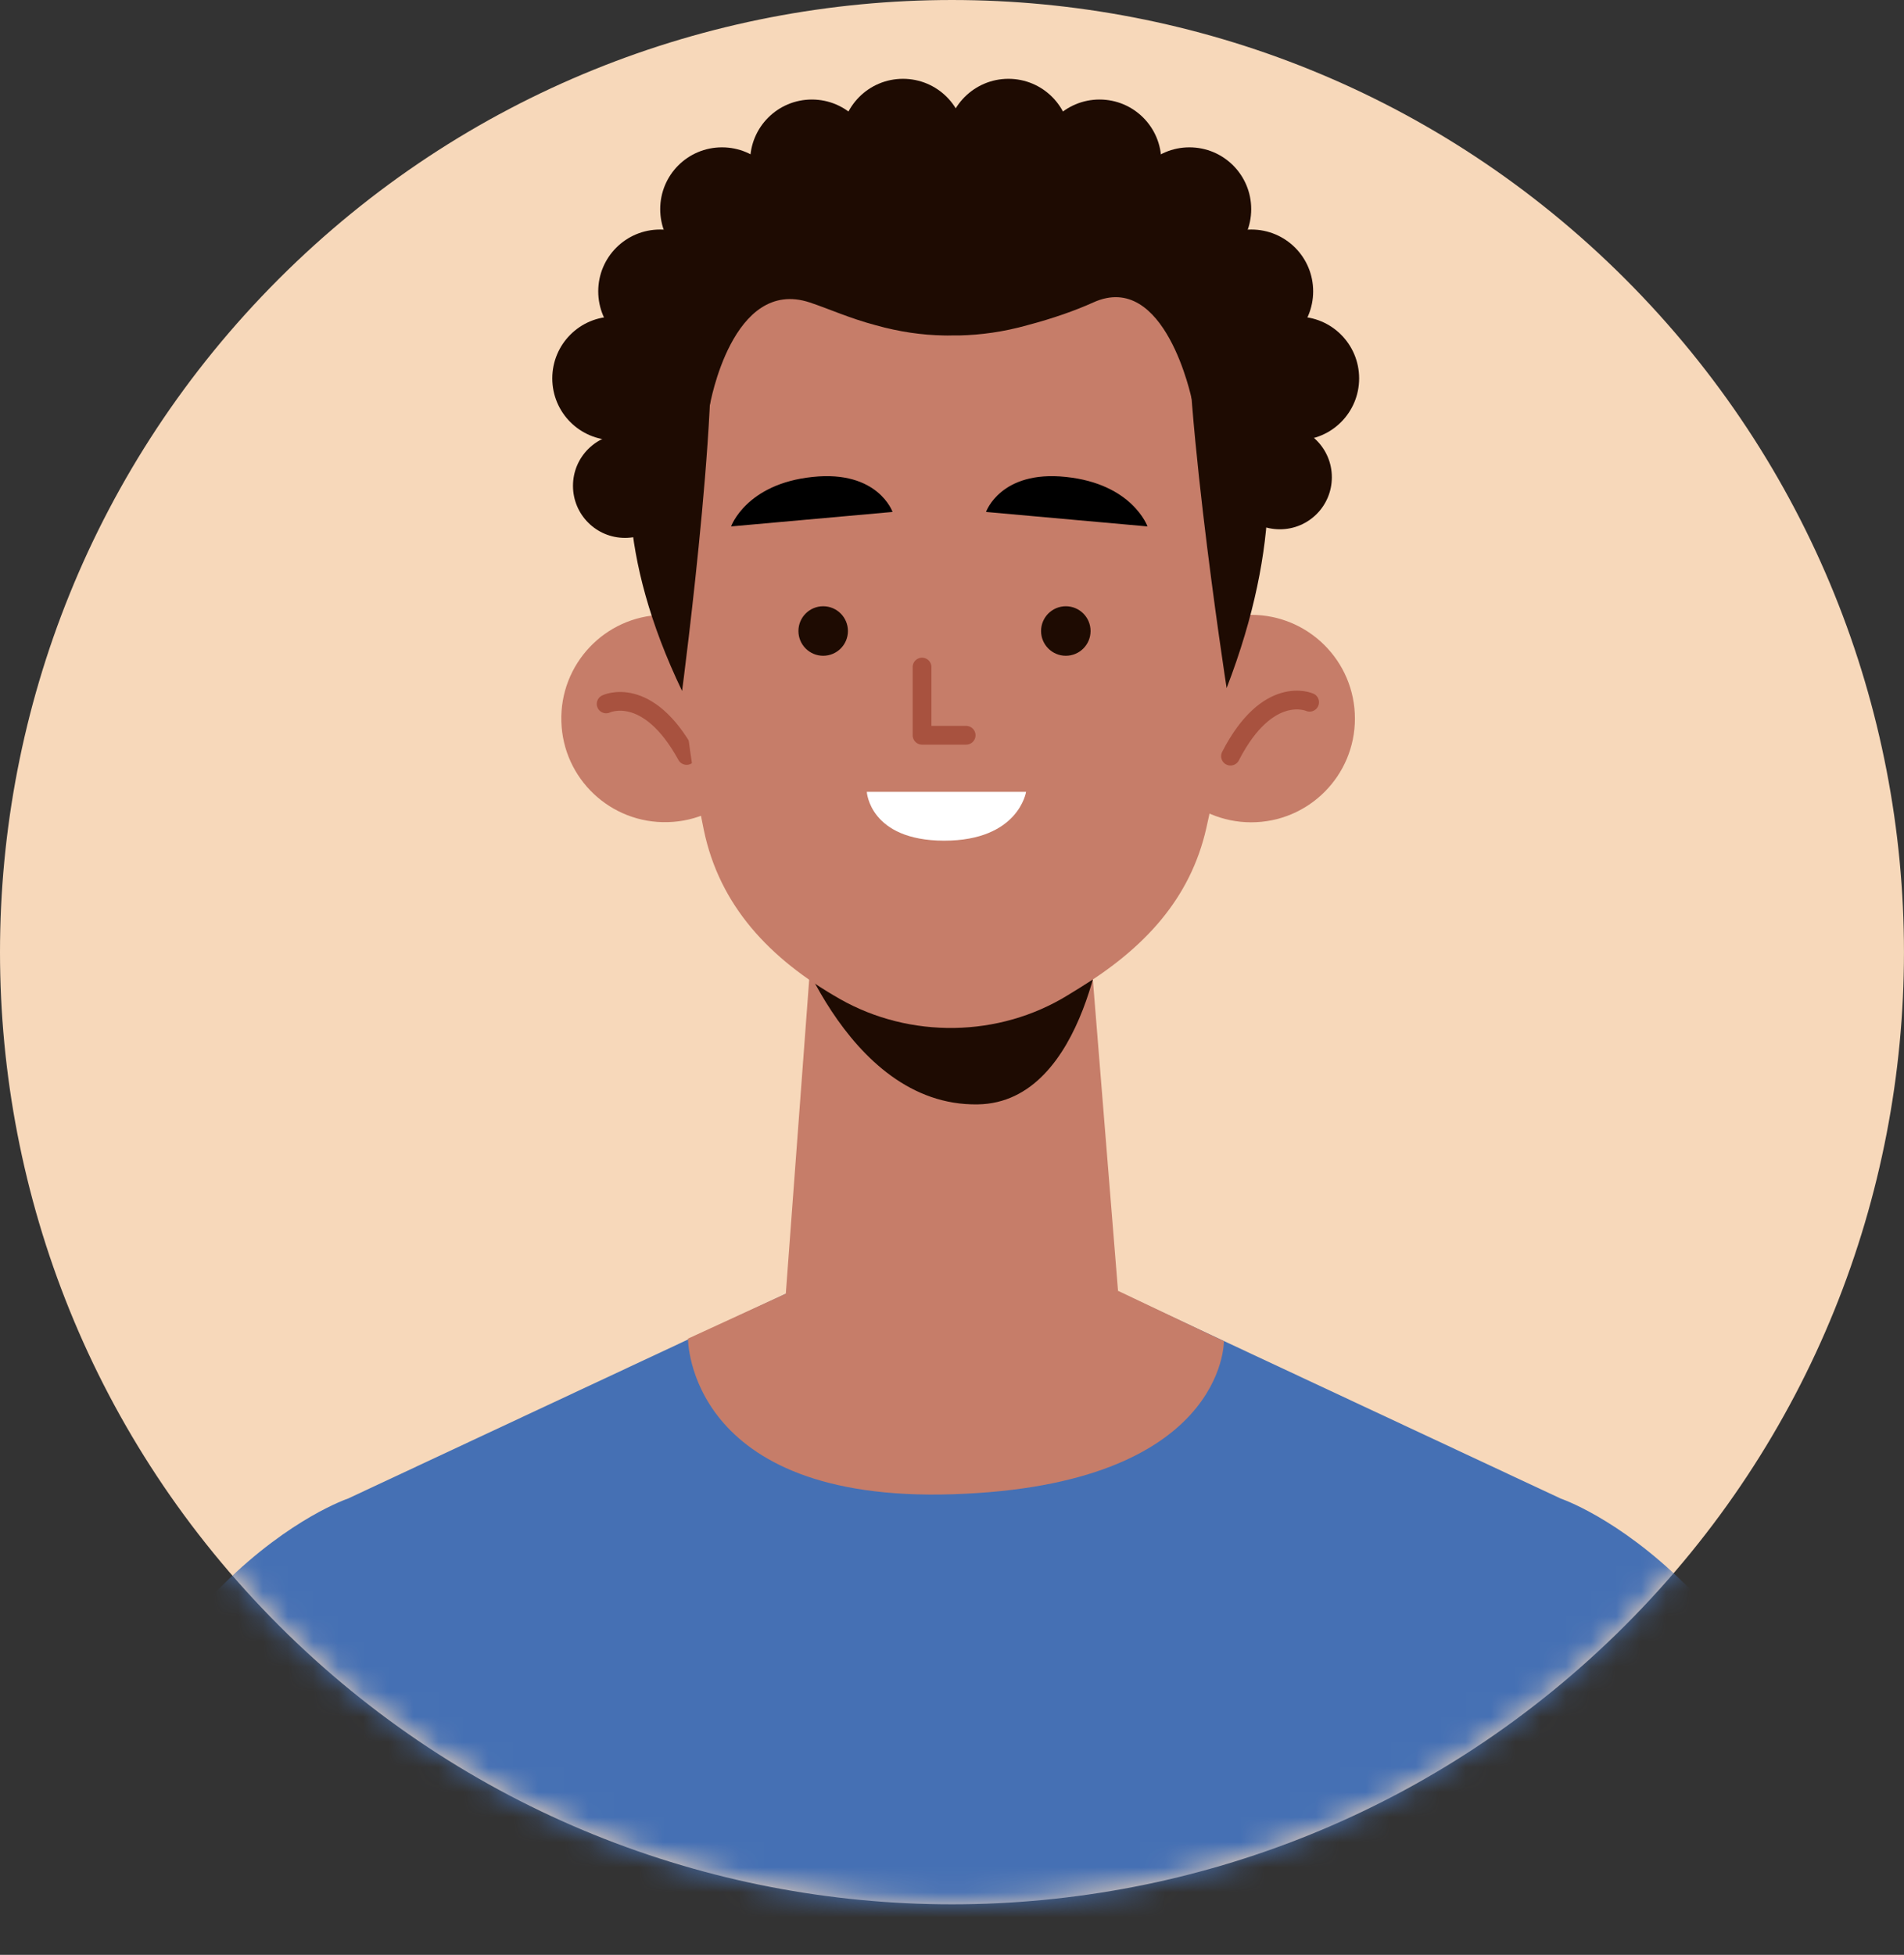 <svg width="76" height="78" viewBox="0 0 76 78" fill="none" xmlns="http://www.w3.org/2000/svg">
<rect x="0" y="0" width="76" height="78" fill="#333333" stroke="none"/>
<g clip-path="url(#clip0_163_115)">
<path d="M64.869 64.856C79.709 50.02 79.709 25.965 64.869 11.128C50.029 -3.709 25.969 -3.709 11.13 11.128C-3.71 25.965 -3.71 50.02 11.13 64.856C25.969 79.693 50.029 79.693 64.869 64.856Z" fill="#F7D8BA"/>
<mask id="mask0_163_115" style="mask-type:luminance" maskUnits="userSpaceOnUse" x="-1" y="0" width="77" height="76">
<path d="M64.869 64.856C79.709 50.02 79.709 25.965 64.869 11.128C50.029 -3.709 25.969 -3.709 11.13 11.128C-3.71 25.965 -3.71 50.02 11.13 64.856C25.969 79.693 50.029 79.693 64.869 64.856Z" fill="white"/>
</mask>
<g mask="url(#mask0_163_115)">
<path d="M74.75 78H1.432C4.812 62.827 13.885 59.797 13.885 59.797L31.373 51.619L38 51.559H38.181L44.815 51.619L62.303 59.797C62.303 59.797 71.369 62.827 74.75 78Z" fill="#4570B4"/>
<path d="M30.681 28.551C30.748 30.835 28.947 32.744 26.662 32.804C24.377 32.871 22.468 31.071 22.407 28.786C22.34 26.501 24.142 24.593 26.427 24.533C28.712 24.465 30.62 26.266 30.681 28.551Z" fill="#C67D69"/>
<path d="M24.195 28.087C24.195 28.087 25.842 27.288 27.408 30.144" stroke="#A8523F" stroke-width="0.748" stroke-miterlimit="10" stroke-linecap="round" stroke-linejoin="round"/>
<path d="M49.943 32.811C52.23 32.811 54.083 30.958 54.083 28.672C54.083 26.386 52.23 24.533 49.943 24.533C47.657 24.533 45.803 26.386 45.803 28.672C45.803 30.958 47.657 32.811 49.943 32.811Z" fill="#C67D69"/>
<path d="M52.275 28.02C52.275 28.02 50.608 27.268 49.116 30.171" stroke="#A8523F" stroke-width="0.748" stroke-miterlimit="10" stroke-linecap="round" stroke-linejoin="round"/>
<path d="M43.551 38.207C43.551 38.207 41.219 39.853 39.089 40.263C36.958 40.666 34.895 39.436 34.868 39.423C34.841 39.41 32.381 37.992 32.381 37.992L31.366 51.619L31.642 51.847C35.251 54.824 40.446 54.858 44.096 51.935L44.627 51.505L43.551 38.207Z" fill="#C67D69"/>
<path d="M31.366 36.56C31.366 36.56 33.685 44.154 39.028 44.066C43.417 43.999 44.123 36.56 44.123 36.56H31.366Z" fill="#1E0B02"/>
<path d="M49.425 21.462C49.452 26.139 48.8 30.184 48.149 33.053C47.51 35.862 45.682 37.831 43.088 39.423L42.617 39.712C39.875 41.399 36.327 41.453 33.524 39.86C30.701 38.254 28.718 36.124 28.093 33.114C26.964 27.644 26.81 21.576 26.81 21.576C26.81 21.576 25.217 8.917 37.415 9.085C49.614 9.253 49.425 21.462 49.425 21.462Z" fill="#C67D69"/>
<path d="M32.858 26.166C33.404 26.166 33.846 25.724 33.846 25.178C33.846 24.633 33.404 24.19 32.858 24.19C32.313 24.19 31.87 24.633 31.87 25.178C31.87 25.724 32.313 26.166 32.858 26.166Z" fill="#1E0B02"/>
<path d="M42.543 26.166C43.089 26.166 43.531 25.724 43.531 25.178C43.531 24.633 43.089 24.19 42.543 24.19C41.998 24.19 41.555 24.633 41.555 25.178C41.555 25.724 41.998 26.166 42.543 26.166Z" fill="#1E0B02"/>
<path d="M36.804 26.616V29.338H38.565" stroke="#A8523F" stroke-width="0.748" stroke-miterlimit="10" stroke-linecap="round" stroke-linejoin="round"/>
<path d="M29.182 21.005L35.627 20.427C35.627 20.427 35.05 18.754 32.442 19.03C29.78 19.305 29.182 21.005 29.182 21.005Z" fill="black"/>
<path d="M45.803 21.005L39.358 20.427C39.358 20.427 39.936 18.754 42.543 19.03C45.205 19.305 45.803 21.005 45.803 21.005Z" fill="black"/>
<path d="M34.599 31.595H40.957C40.957 31.595 40.661 33.544 37.684 33.544C34.707 33.537 34.599 31.595 34.599 31.595Z" fill="white"/>
<path d="M27.226 27.57C27.226 27.57 29.034 13.882 28.147 11.624C28.147 11.624 22.011 16.704 27.226 27.57Z" fill="#1E0B02"/>
<path d="M48.962 27.456C48.962 27.456 46.932 14.38 47.497 10.623C47.497 10.623 53.425 15.878 48.962 27.456Z" fill="#1E0B02"/>
<path d="M47.073 7.734L41.448 6.625L40.95 5.362L37.98 5.946L35.016 5.362L34.519 6.625L28.9 7.734L28.147 11.651L28.335 16.167C28.335 16.167 29.223 11.046 32.321 12.068C33.053 12.31 33.927 12.706 34.949 12.975C35.903 13.244 36.817 13.371 37.671 13.385C37.772 13.392 37.879 13.385 37.98 13.385C38.081 13.385 38.188 13.385 38.289 13.385C39.149 13.365 40.057 13.244 41.011 12.975C42.032 12.706 42.926 12.39 43.639 12.068C46.509 10.764 47.571 15.938 47.571 15.938L47.812 11.658L47.073 7.734Z" fill="#1E0B02"/>
<path d="M31.366 51.619L27.462 53.413C27.462 53.413 27.421 59.965 38.034 59.622C48.922 59.273 48.854 53.514 48.854 53.514L44.627 51.505L31.366 51.619Z" fill="#C67D69"/>
<path d="M26.978 15.098C26.978 16.462 25.875 17.564 24.511 17.564C23.147 17.564 22.045 16.462 22.045 15.098C22.045 13.734 23.147 12.632 24.511 12.632C25.875 12.632 26.978 13.734 26.978 15.098Z" fill="#1E0B02"/>
<path d="M27.025 19.385C27.025 20.534 26.097 21.462 24.948 21.462C23.799 21.462 22.871 20.534 22.871 19.385C22.871 18.236 23.799 17.309 24.948 17.309C26.097 17.309 27.025 18.243 27.025 19.385Z" fill="#1E0B02"/>
<path d="M53.162 19.043C53.162 20.192 52.235 21.119 51.086 21.119C49.936 21.119 49.009 20.192 49.009 19.043C49.009 17.894 49.936 16.966 51.086 16.966C52.235 16.966 53.162 17.894 53.162 19.043Z" fill="#1E0B02"/>
<path d="M28.812 11.625C28.812 12.989 27.71 14.091 26.346 14.091C24.982 14.091 23.879 12.989 23.879 11.625C23.879 10.261 24.982 9.159 26.346 9.159C27.71 9.152 28.812 10.261 28.812 11.625Z" fill="#1E0B02"/>
<path d="M31.286 8.345C31.286 9.71 30.184 10.812 28.819 10.812C27.455 10.812 26.353 9.71 26.353 8.345C26.353 6.981 27.455 5.879 28.819 5.879C30.184 5.879 31.286 6.981 31.286 8.345Z" fill="#1E0B02"/>
<path d="M34.875 6.437C34.875 7.801 33.773 8.903 32.408 8.903C31.044 8.903 29.942 7.801 29.942 6.437C29.942 5.073 31.044 3.971 32.408 3.971C33.766 3.971 34.875 5.073 34.875 6.437Z" fill="#1E0B02"/>
<path d="M38.511 5.611C38.511 6.975 37.409 8.077 36.044 8.077C34.68 8.077 33.578 6.975 33.578 5.611C33.578 4.247 34.68 3.145 36.044 3.145C37.409 3.145 38.511 4.247 38.511 5.611Z" fill="#1E0B02"/>
<path d="M49.318 15.098C49.318 16.462 50.42 17.564 51.785 17.564C53.149 17.564 54.251 16.462 54.251 15.098C54.251 13.734 53.149 12.632 51.785 12.632C50.42 12.632 49.318 13.734 49.318 15.098Z" fill="#1E0B02"/>
<path d="M47.483 11.625C47.483 12.989 48.585 14.091 49.95 14.091C51.314 14.091 52.416 12.989 52.416 11.625C52.416 10.261 51.314 9.159 49.95 9.159C48.585 9.152 47.483 10.261 47.483 11.625Z" fill="#1E0B02"/>
<path d="M45.01 8.345C45.01 9.71 46.112 10.812 47.477 10.812C48.841 10.812 49.943 9.71 49.943 8.345C49.943 6.981 48.841 5.879 47.477 5.879C46.119 5.879 45.01 6.981 45.01 8.345Z" fill="#1E0B02"/>
<path d="M41.421 6.437C41.421 7.801 42.523 8.903 43.888 8.903C45.252 8.903 46.354 7.801 46.354 6.437C46.354 5.073 45.252 3.971 43.888 3.971C42.53 3.971 41.421 5.073 41.421 6.437Z" fill="#1E0B02"/>
<path d="M37.785 5.611C37.785 6.975 38.887 8.077 40.252 8.077C41.616 8.077 42.718 6.975 42.718 5.611C42.718 4.247 41.616 3.145 40.252 3.145C38.894 3.145 37.785 4.247 37.785 5.611Z" fill="#1E0B02"/>
</g>
</g>
<defs>
<clipPath id="clip0_163_115">
<rect width="76" height="78" fill="white"/>
</clipPath>
</defs>
</svg>
